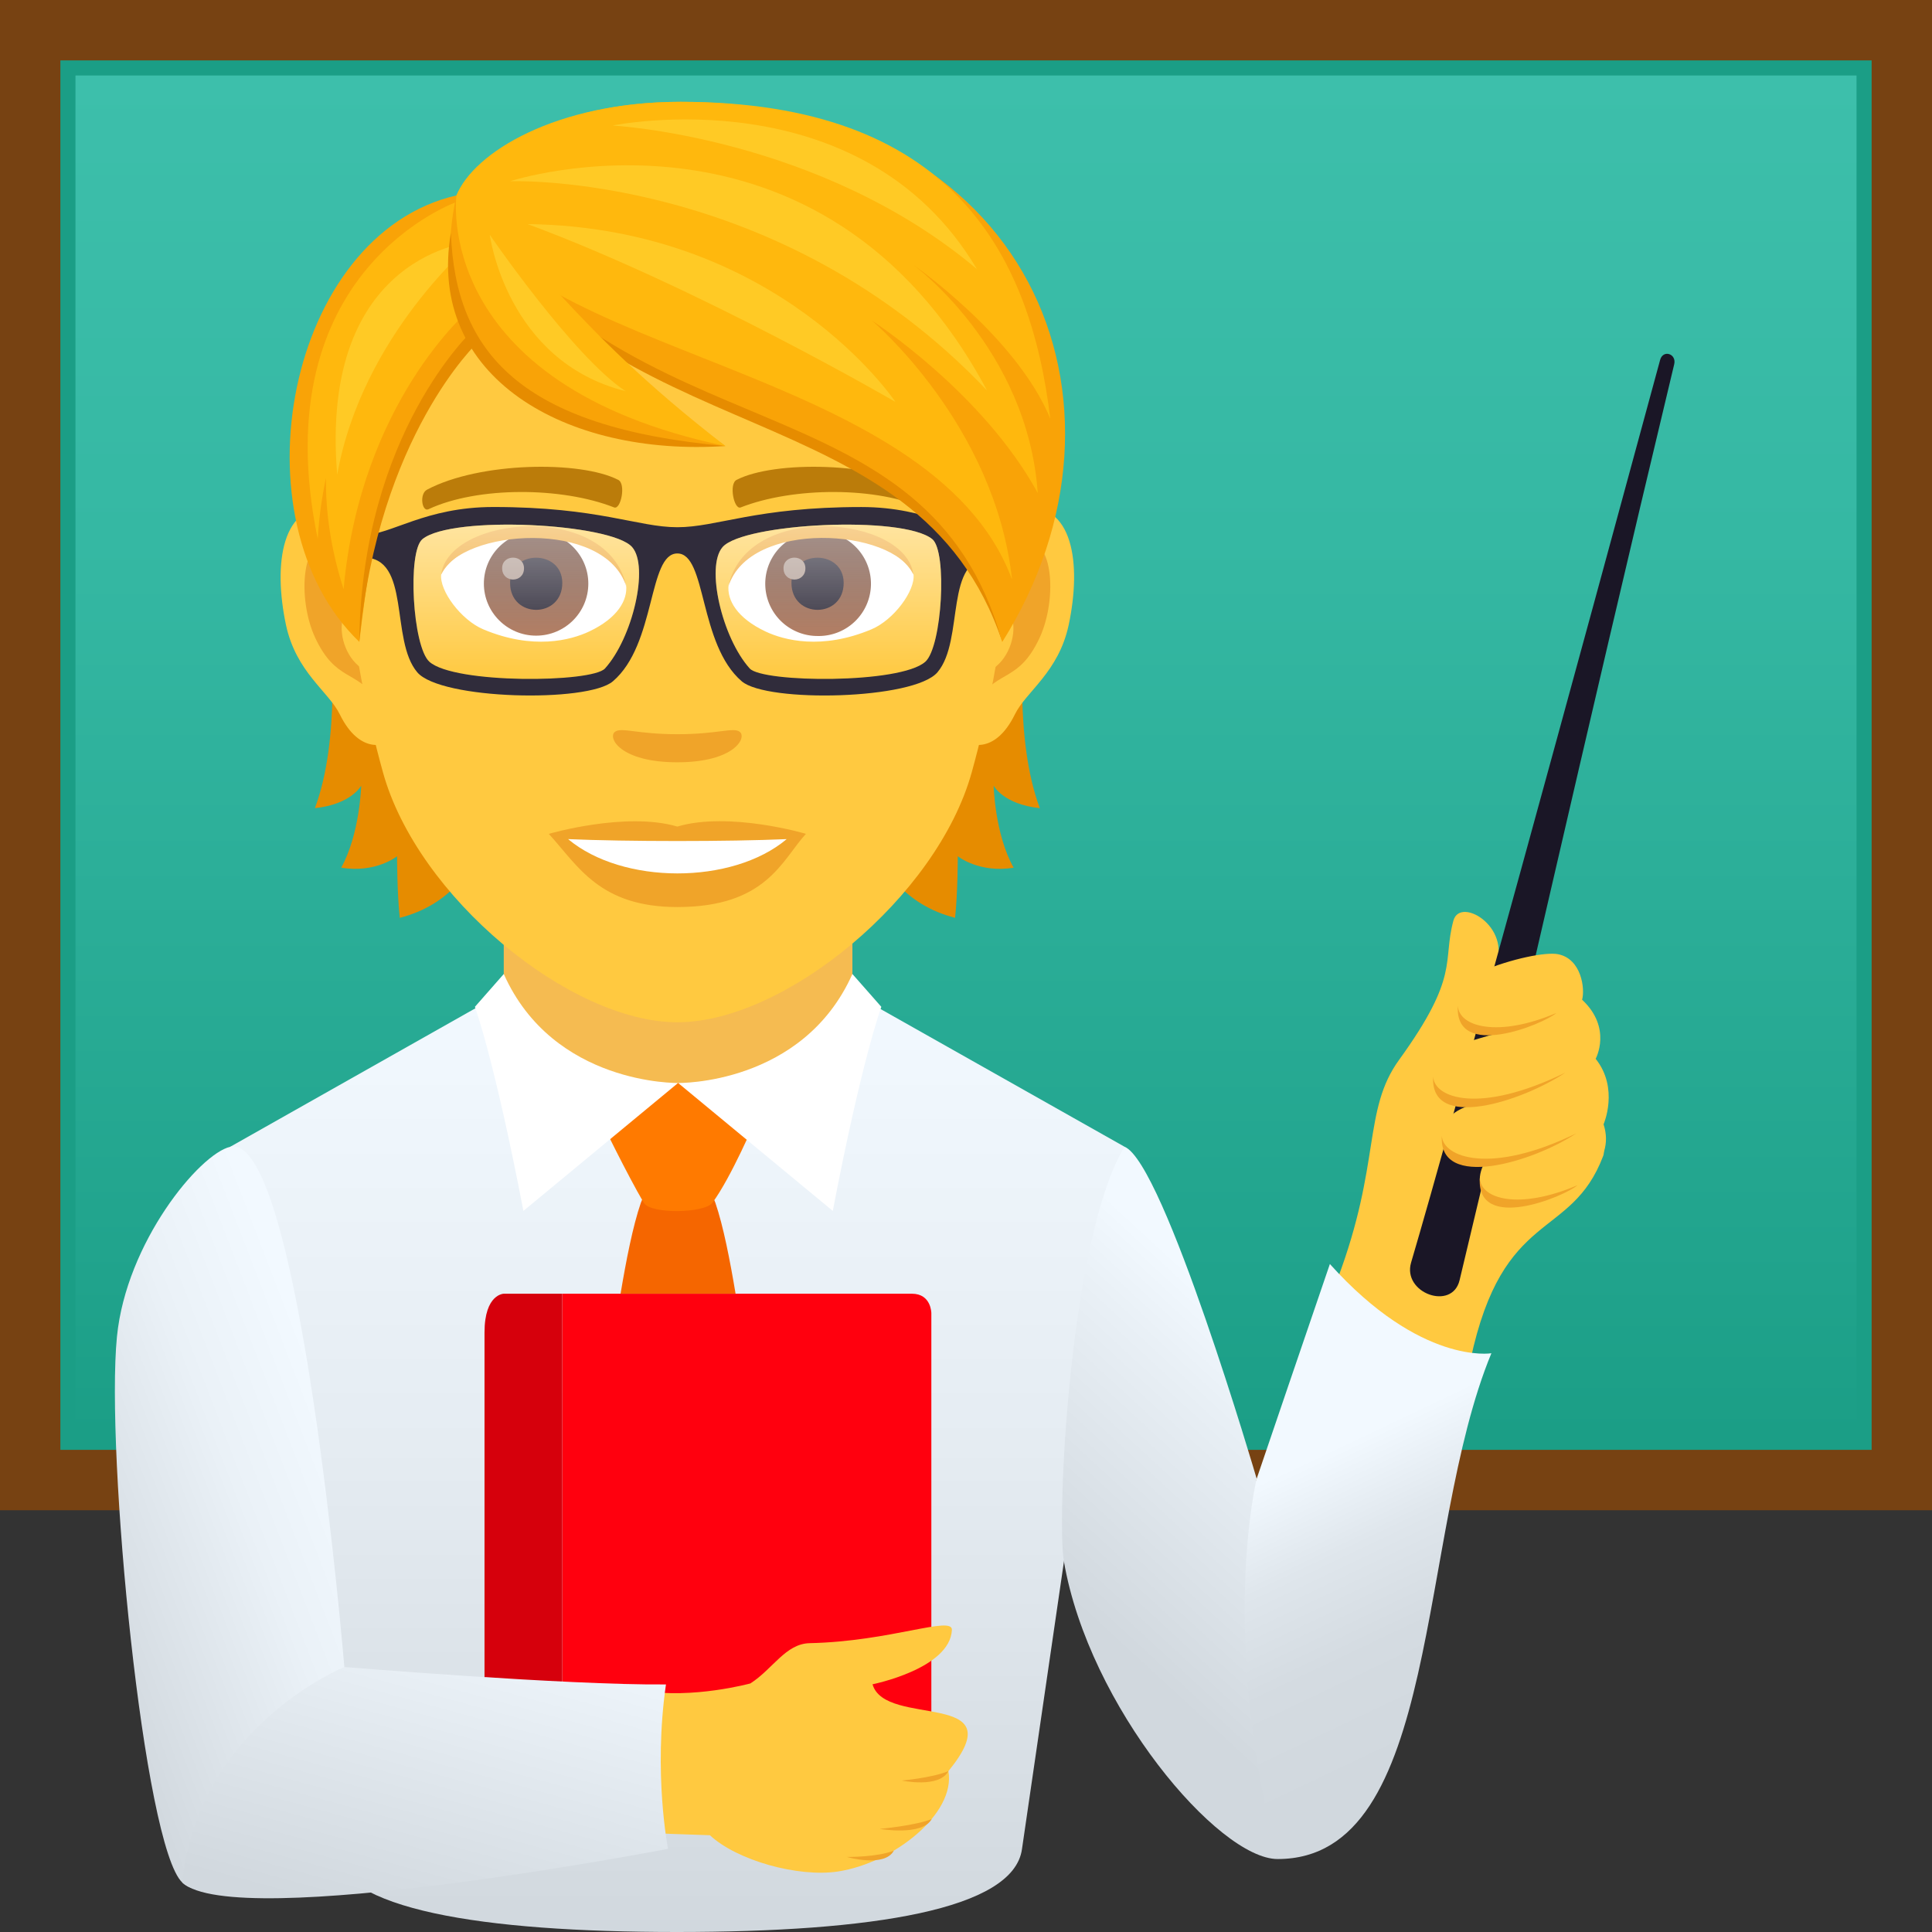 <svg xmlns="http://www.w3.org/2000/svg" xml:space="preserve" style="enable-background:new 0 0 64 64" viewBox="0 0 64 64"><rect x="0" y="0" width="64" height="64" fill="#333333" stroke="none"/><path d="M0 0h64v50.029H0z" style="fill:#774212"/><path d="M2 2.001h60v46.027H2z" style="fill:#1b9e86"/><linearGradient id="a" x1="32" x2="32" y1="47.528" y2="2.501" gradientUnits="userSpaceOnUse"><stop offset="0" style="stop-color:#1b9e86"/><stop offset=".114" style="stop-color:#20a38c"/><stop offset=".657" style="stop-color:#35b8a3"/><stop offset="1" style="stop-color:#3dbfab"/></linearGradient><path d="M2.5 2.501h59v45.026h-59z" style="fill:url(#a)"/><linearGradient id="b" x1="22.438" x2="22.438" y1="64" y2="33.094" gradientUnits="userSpaceOnUse"><stop offset="0" style="stop-color:#d1d8de"/><stop offset=".522" style="stop-color:#e5ecf2"/><stop offset="1" style="stop-color:#f2f9ff"/></linearGradient><path d="m28.582 33.094-12.326.02-8.63 4.875 3.36 23.264C11.265 63.254 15.939 64 22.42 64c6.483 0 11.154-.744 11.434-2.744l3.396-23.27-8.668-4.892z" style="fill:url(#b)"/><path d="M30.852 43.5s0-.644-.644-.644H18.624v14.811h12.228V43.5z" style="fill:#ff000e"/><path d="M16.05 57.667V44.144c0-1.288.643-1.288.643-1.288h1.93v14.811H16.05z" style="fill:#d6000c"/><path d="M28.904 55.794s2.565-.512 2.629-1.799c.024-.487-2.033.38-4.71.437-.8.017-1.22.857-1.966 1.334 0 0-1.92.524-3.57.238l.094 4.717 2.135.073c.892.833 2.92 1.403 4.248 1.201 1.828-.28 3.902-1.913 3.653-3.324 2.243-2.744-2.098-1.408-2.513-2.877z" style="fill:#ffc940"/><path d="M29.875 58.983s1.233.265 1.542-.312c-.544.224-1.542.312-1.542.312zm-.734 1.602s1.413.246 1.722-.327c-.544.22-1.722.327-1.722.327zm-1.087.929s1.245.364 1.557-.21c-.547.221-1.557.21-1.557.21z" style="fill:#f0a429"/><linearGradient id="c" x1="1.954" x2="11.704" y1="52.273" y2="48.523" gradientUnits="userSpaceOnUse"><stop offset="0" style="stop-color:#d1d8de"/><stop offset=".052" style="stop-color:#d3dae0"/><stop offset=".631" style="stop-color:#eaf1f7"/><stop offset="1" style="stop-color:#f2f9ff"/></linearGradient><path d="M11.407 55.222s-1.474-17.76-3.78-17.233c-1.018.233-3.445 3.172-3.753 6.29-.38 3.84.887 16.9 2.167 18.084 1.768 1.637 5.366-7.14 5.366-7.14z" style="fill:url(#c)"/><linearGradient id="d" x1="13.449" x2="16.574" y1="63.902" y2="52.465" gradientUnits="userSpaceOnUse"><stop offset="0" style="stop-color:#d1d8de"/><stop offset="1" style="stop-color:#f2f9ff"/></linearGradient><path d="M22.061 55.799c-3.256.032-10.654-.577-10.654-.577S6.54 57.196 6.04 62.363C7.808 64 22.13 61.245 22.13 61.245s-.495-2.487-.069-5.446z" style="fill:url(#d)"/><path d="m16.688 34.371 5.774 3.349 5.775-3.349v-5.568h-11.55z" style="fill:#f5bb51"/><path d="M23.697 39.842c-.332-.964-2.135-.964-2.467 0-.265.767-.487 1.906-.673 3.014h3.81c-.185-1.108-.407-2.247-.67-3.014z" style="fill:#f56600"/><path d="M23.601 39.842c-.256.35-2.05.388-2.276 0-.54-.916-1.424-2.734-1.424-2.734s2.235-1.233 2.562-1.233c.329 0 2.562 1.233 2.562 1.233s-.804 1.895-1.424 2.734z" style="fill:#ff7a00"/><path d="m28.237 32.265.958 1.088s-.646 1.74-1.608 6.76l-5.124-4.238s4.129.077 5.774-3.61zm-11.549 0-.956 1.088s.644 1.74 1.606 6.76l5.124-4.238s-4.129.077-5.774-3.61z" style="fill:#fff"/><path d="M48.146 30.498c.228-.845 2.091.297 1.309 1.693-.316.563 4.03 5.106 3.653 6.1-1.071 2.827-3.32 1.696-4.398 6.768-.155.73-4.71-1.876-4.408-2.675 1.455-3.862.833-5.6 2.046-7.277 2.027-2.8 1.424-3.228 1.798-4.61z" style="fill:#ffc940"/><path d="M55.46 12.067c.084-.35-.37-.496-.466-.145-2.642 9.745-6.877 25.248-8.25 29.903-.296 1.009 1.359 1.608 1.606.586 1.774-7.36 4.018-17.446 7.11-30.344z" style="fill:#1a1626"/><path d="M52.408 33.116c1.008.939.45 1.958.45 1.958.784.983.262 2.17.262 2.17.836 2.56-5.173 3.606-3.93 1.237-1.608.17-2.026-1.47-.382-1.897-1.847.281-1.556-1.795-.455-2.008.413-.079.836-.263 1.314-.35-1.882.258-1.568-1.637-.626-2.037 1.044-.44 2.174-.658 2.568-.58.78.15.902 1.151.8 1.507z" style="fill:#ffc940"/><path d="M48.294 33.317c-.117 1.818 2.825.617 3.26.24-1.926.822-3.23.46-3.26-.24zm.727 5.709c-.116 1.818 2.8.614 3.234.236-1.925.823-3.203.465-3.234-.236zm-1.544-3.359c-.117 1.818 2.945.817 4.376-.134-2.867 1.397-4.346.833-4.376.134zm.286 1.96c-.117 1.817 3.024.867 4.455-.084-2.867 1.398-4.423.784-4.455.084z" style="fill:#f0a429"/><linearGradient id="e" x1="47.937" x2="43.516" y1="57.575" y2="48.274" gradientUnits="userSpaceOnUse"><stop offset="0" style="stop-color:#d1d8de"/><stop offset=".367" style="stop-color:#d4dbe1"/><stop offset=".684" style="stop-color:#dfe6ec"/><stop offset=".982" style="stop-color:#f1f8fe"/><stop offset="1" style="stop-color:#f2f9ff"/></linearGradient><path d="M49.404 44.828c-2.482 5.997-1.644 16.755-7.08 16.755-3.283-6.36-.695-12.599-.695-12.599s2.003-5.888 2.425-7.112c3.016 3.356 5.35 2.956 5.35 2.956z" style="fill:url(#e)"/><linearGradient id="f" x1="36.156" x2="43.442" y1="53.729" y2="45.815" gradientUnits="userSpaceOnUse"><stop offset="0" style="stop-color:#d1d8de"/><stop offset=".764" style="stop-color:#e9f0f6"/><stop offset="1" style="stop-color:#f2f9ff"/></linearGradient><path d="M42.324 61.583c-1.961 0-6.25-5.044-7.08-9.855-.25-1.452.192-10.74 2.006-13.741 1.31.52 4.379 10.997 4.379 10.997s-1.255 5.087.695 12.599z" style="fill:url(#f)"/><path d="M10.945 21.063s.353 3.411-.515 5.709c1.22-.132 1.535-.747 1.535-.747s-.042 1.598-.662 2.718c1.146.19 1.85-.378 1.85-.378s0 1.209.09 2.04c3.338-.863 3.138-4.748 3.138-4.748l-5.436-4.594zm23.501 5.709c-.868-2.303-.516-5.71-.516-5.71l-5.43 4.595s-.2 3.885 3.138 4.747c.09-.83.09-2.04.09-2.04s.704.568 1.85.38c-.626-1.115-.662-2.719-.662-2.719s.31.615 1.53.747z" style="fill:#e68c00"/><path d="M33.81 16.81c-1.762.215-3.034 6.108-1.925 7.664.153.216 1.062.563 1.735-.81.373-.761 1.446-1.392 1.782-2.964.426-2.008.163-4.1-1.593-3.89zm-22.744 0c1.762.215 3.034 6.108 1.924 7.664-.152.216-1.061.563-1.734-.81-.374-.761-1.446-1.392-1.783-2.964-.425-2.008-.157-4.1 1.593-3.89z" style="fill:#ffc940"/><path d="M33.762 17.94c-.457.147-.962.846-1.23 2.008 1.603-.347 1.204 2.329-.19 2.382.011.268.032.546.064.835.673-.977 1.356-.583 2.034-2.04.605-1.308.463-3.543-.678-3.185zm-21.418 2.003c-.273-1.162-.773-1.861-1.23-2.003-1.136-.357-1.283 1.877-.673 3.186.678 1.45 1.361 1.062 2.034 2.04.032-.295.053-.568.063-.842-1.382-.063-1.777-2.702-.194-2.381z" style="fill:#f0a429"/><path d="M22.438 5.476c-7.628 0-11.303 6.213-10.846 14.199.095 1.603.542 3.921 1.094 5.909 1.14 4.126 6.188 8.28 9.752 8.28 3.564 0 8.606-4.154 9.752-8.28.552-1.988.999-4.3 1.094-5.91.457-7.985-3.218-14.198-10.846-14.198z" style="fill:#ffc940"/><path d="M30.729 16.22c-1.746-.924-5.084-.966-6.325-.325-.268.126-.09.999.131.915 1.735-.684 4.532-.7 6.151.058.216.105.305-.516.043-.647zm-16.582 0c1.746-.924 5.084-.966 6.33-.325.268.126.09.999-.132.915-1.734-.684-4.526-.7-6.15.058-.221.105-.31-.516-.048-.647z" style="fill:#bb7c0a"/><path d="M24.499 24.238c-.216-.153-.731.084-2.061.084s-1.84-.237-2.061-.084c-.263.184.152 1.014 2.06 1.014 1.904 0 2.32-.83 2.062-1.014zm-2.061 3.143c-1.714-.504-4.258.242-4.258.242.967 1.057 1.676 2.424 4.258 2.424 2.954 0 3.46-1.551 4.258-2.424 0-.005-2.544-.751-4.258-.242z" style="fill:#f0a429"/><path d="M18.82 27.797c1.799 1.509 5.432 1.52 7.24 0-1.919.084-5.31.084-7.24 0zm1.92-8.427c.063.505-.279 1.104-1.225 1.55-.605.285-1.856.621-3.507-.073-.736-.31-1.456-1.283-1.393-1.819.894-1.682 5.289-1.93 6.125.342z" style="fill:#fff"/><linearGradient id="g" x1="-1211.627" x2="-1211.627" y1="171.109" y2="170.583" gradientTransform="translate(7978.266 -1103.139) scale(6.57)" gradientUnits="userSpaceOnUse"><stop offset="0" style="stop-color:#a6694a"/><stop offset="1" style="stop-color:#4f2a1e"/></linearGradient><path d="M17.759 17.609c.952 0 1.73.773 1.73 1.724s-.773 1.724-1.73 1.724c-.952 0-1.73-.772-1.73-1.724s.773-1.724 1.73-1.724z" style="fill:url(#g)"/><path d="M16.897 19.307c0 1.193 1.73 1.193 1.73 0-.006-1.11-1.73-1.11-1.73 0z" style="fill:#1a1626"/><path d="M16.634 18.823c0 .5.725.5.725 0-.005-.468-.725-.468-.725 0z" style="fill:#ab968c"/><path d="M20.75 19.438c-.699-2.255-5.483-1.919-6.135-.405.242-1.945 5.536-2.455 6.135.405z" style="fill:#f0a429"/><path d="M24.136 19.37c-.063.505.279 1.104 1.225 1.55.605.285 1.856.621 3.507-.073.74-.31 1.456-1.283 1.393-1.819-.894-1.682-5.29-1.93-6.125.342z" style="fill:#fff"/><linearGradient id="h" x1="-1212.906" x2="-1212.906" y1="171.109" y2="170.583" gradientTransform="translate(7995.996 -1103.139) scale(6.57)" gradientUnits="userSpaceOnUse"><stop offset="0" style="stop-color:#a6694a"/><stop offset="1" style="stop-color:#4f2a1e"/></linearGradient><path d="M27.08 17.609a1.73 1.73 0 1 1 0 3.459 1.73 1.73 0 0 1 0-3.46z" style="fill:url(#h)"/><path d="M26.218 19.307c0 1.193 1.73 1.193 1.73 0-.006-1.11-1.73-1.11-1.73 0z" style="fill:#1a1626"/><path d="M25.955 18.823c0 .5.725.5.725 0-.005-.468-.725-.468-.725 0z" style="fill:#ab968c"/><path d="M24.125 19.438c.7-2.25 5.478-1.93 6.13-.405-.236-1.945-5.53-2.455-6.13.405z" style="fill:#f0a429"/><path d="M32.835 17.721c-.903 0-2.04-.925-4.304-.925-3.49 0-4.777.669-6.093.669-1.315 0-2.603-.67-6.093-.67-2.263 0-3.4.926-4.303.926-.134 0-.1.748-.009.747 1.592-.011.878 2.732 1.79 3.803.774.91 5.645 1.014 6.48.298 1.436-1.227 1.16-4.235 2.135-4.235s.7 3.008 2.135 4.236c.836.715 5.707.611 6.481-.299.911-1.071.198-3.814 1.79-3.803.09 0 .125-.747-.009-.747zm-12.794 4.423c-.427.474-4.989.518-5.816-.222-.559-.5-.734-3.655-.23-4.063.984-.798 6.253-.525 6.944.263.569.65.017 3.008-.898 4.022zm10.61-.222c-.827.74-5.389.696-5.816.222-.914-1.014-1.466-3.372-.898-4.021.691-.79 5.961-1.062 6.945-.264.503.408.328 3.564-.23 4.063z" style="fill:#302c3b"/><linearGradient id="i" x1="17.434" x2="17.434" y1="22.491" y2="17.379" gradientUnits="userSpaceOnUse"><stop offset="0" style="stop-color:#fff;stop-opacity:0"/><stop offset="1" style="stop-color:#fff"/></linearGradient><path d="M13.994 17.86c-.503.407-.328 3.563.23 4.062.828.74 5.39.696 5.817.222.915-1.014 1.467-3.372.898-4.021-.69-.79-5.96-1.062-6.945-.264z" style="opacity:.5;fill:url(#i);enable-background:new"/><linearGradient id="j" x1="27.443" x2="27.443" y1="22.491" y2="17.379" gradientUnits="userSpaceOnUse"><stop offset="0" style="stop-color:#fff;stop-opacity:0"/><stop offset="1" style="stop-color:#fff"/></linearGradient><path d="M30.883 17.86c-.985-.8-6.255-.526-6.946.263-.568.649-.016 3.007.898 4.021.427.474 4.99.518 5.817-.222.558-.5.733-3.655.23-4.063z" style="opacity:.5;fill:url(#j);enable-background:new"/><path d="M15.251 6.669C19.247 10.48 31.14 12.867 33.2 21.262c-2.813-8.427-13.154-6.06-17.949-14.593z" style="fill:#e68c00"/><path d="M22.553 3.373c-4.642 0-6.96 2.103-7.433 3.101 5.788 8.837 15.598 5.846 18.08 14.794 4.989-7.944.846-17.895-10.647-17.895z" style="fill:#f9a307"/><path d="M22.553 3.373c-4.134 0-6.859 1.679-7.433 3.101 2.002 5.393 15.743 5.557 18.405 12.724-.56-5.144-4.635-8.573-4.635-8.573s3.665 2.367 5.487 5.707c-.34-4.797-4.122-7.558-4.122-7.558s3.411 2.367 4.537 5.094c-.666-5.53-3.322-10.495-12.239-10.495z" style="fill:#ffb80d"/><path d="M32.362 8.915c-3.835-6.459-12.07-4.756-12.07-4.756s6.853.356 12.07 4.756z" style="fill:#ffca25"/><path d="M32.697 12.936c-5.507-10.306-15.8-6.932-15.8-6.932s8.904-.343 15.8 6.932z" style="fill:#ffca25"/><path d="M17.478 7.423c5.673 2.102 12.184 5.891 12.184 5.891s-3.85-5.782-12.184-5.891z" style="fill:#ffca25"/><path d="M15.12 6.474c-5.61 1.283-7.418 10.751-3.218 14.788.52-4.305 1.026-7.07 3.885-9.983 0 0 .169-2.56-.667-4.805z" style="fill:#f9a307"/><path d="M15.656 10.948s-3.685 3.417-3.754 10.314c.631-6.834 3.922-9.92 3.922-9.92l-.168-.394z" style="fill:#e68c00"/><path d="M15.178 6.669s-6.509 2.224-4.653 11.182c.042-.722.14-1.39.273-2.02-.012 1.118.155 2.345.584 3.686.562-6.224 4.174-9.263 4.174-9.263l-.378-3.585z" style="fill:#ffb80d"/><path d="M11.17 15.727c.831-4.652 4.525-7.72 4.525-7.72s-5.135.34-4.525 7.72z" style="fill:#ffca25"/><path d="M15.12 6.474c-1.53 6.94 5.804 8.301 8.91 8.301-5.582-3.869-8.91-8.3-8.91-8.3z" style="fill:#f9a307"/><path d="M14.936 7.71c.147 3.974 2.313 6.455 9.095 7.065-5.305.358-9.91-2.292-9.095-7.065z" style="fill:#e68c00"/><path d="M15.12 6.474s-.85 6.25 8.91 8.301c-5.378-4.15-6.35-6.547-8.91-8.3z" style="fill:#ffb80d"/><path d="M20.724 12.958c-1.721-1.124-4.499-5.179-4.499-5.179s.544 4.19 4.5 5.179z" style="fill:#ffca25"/></svg>